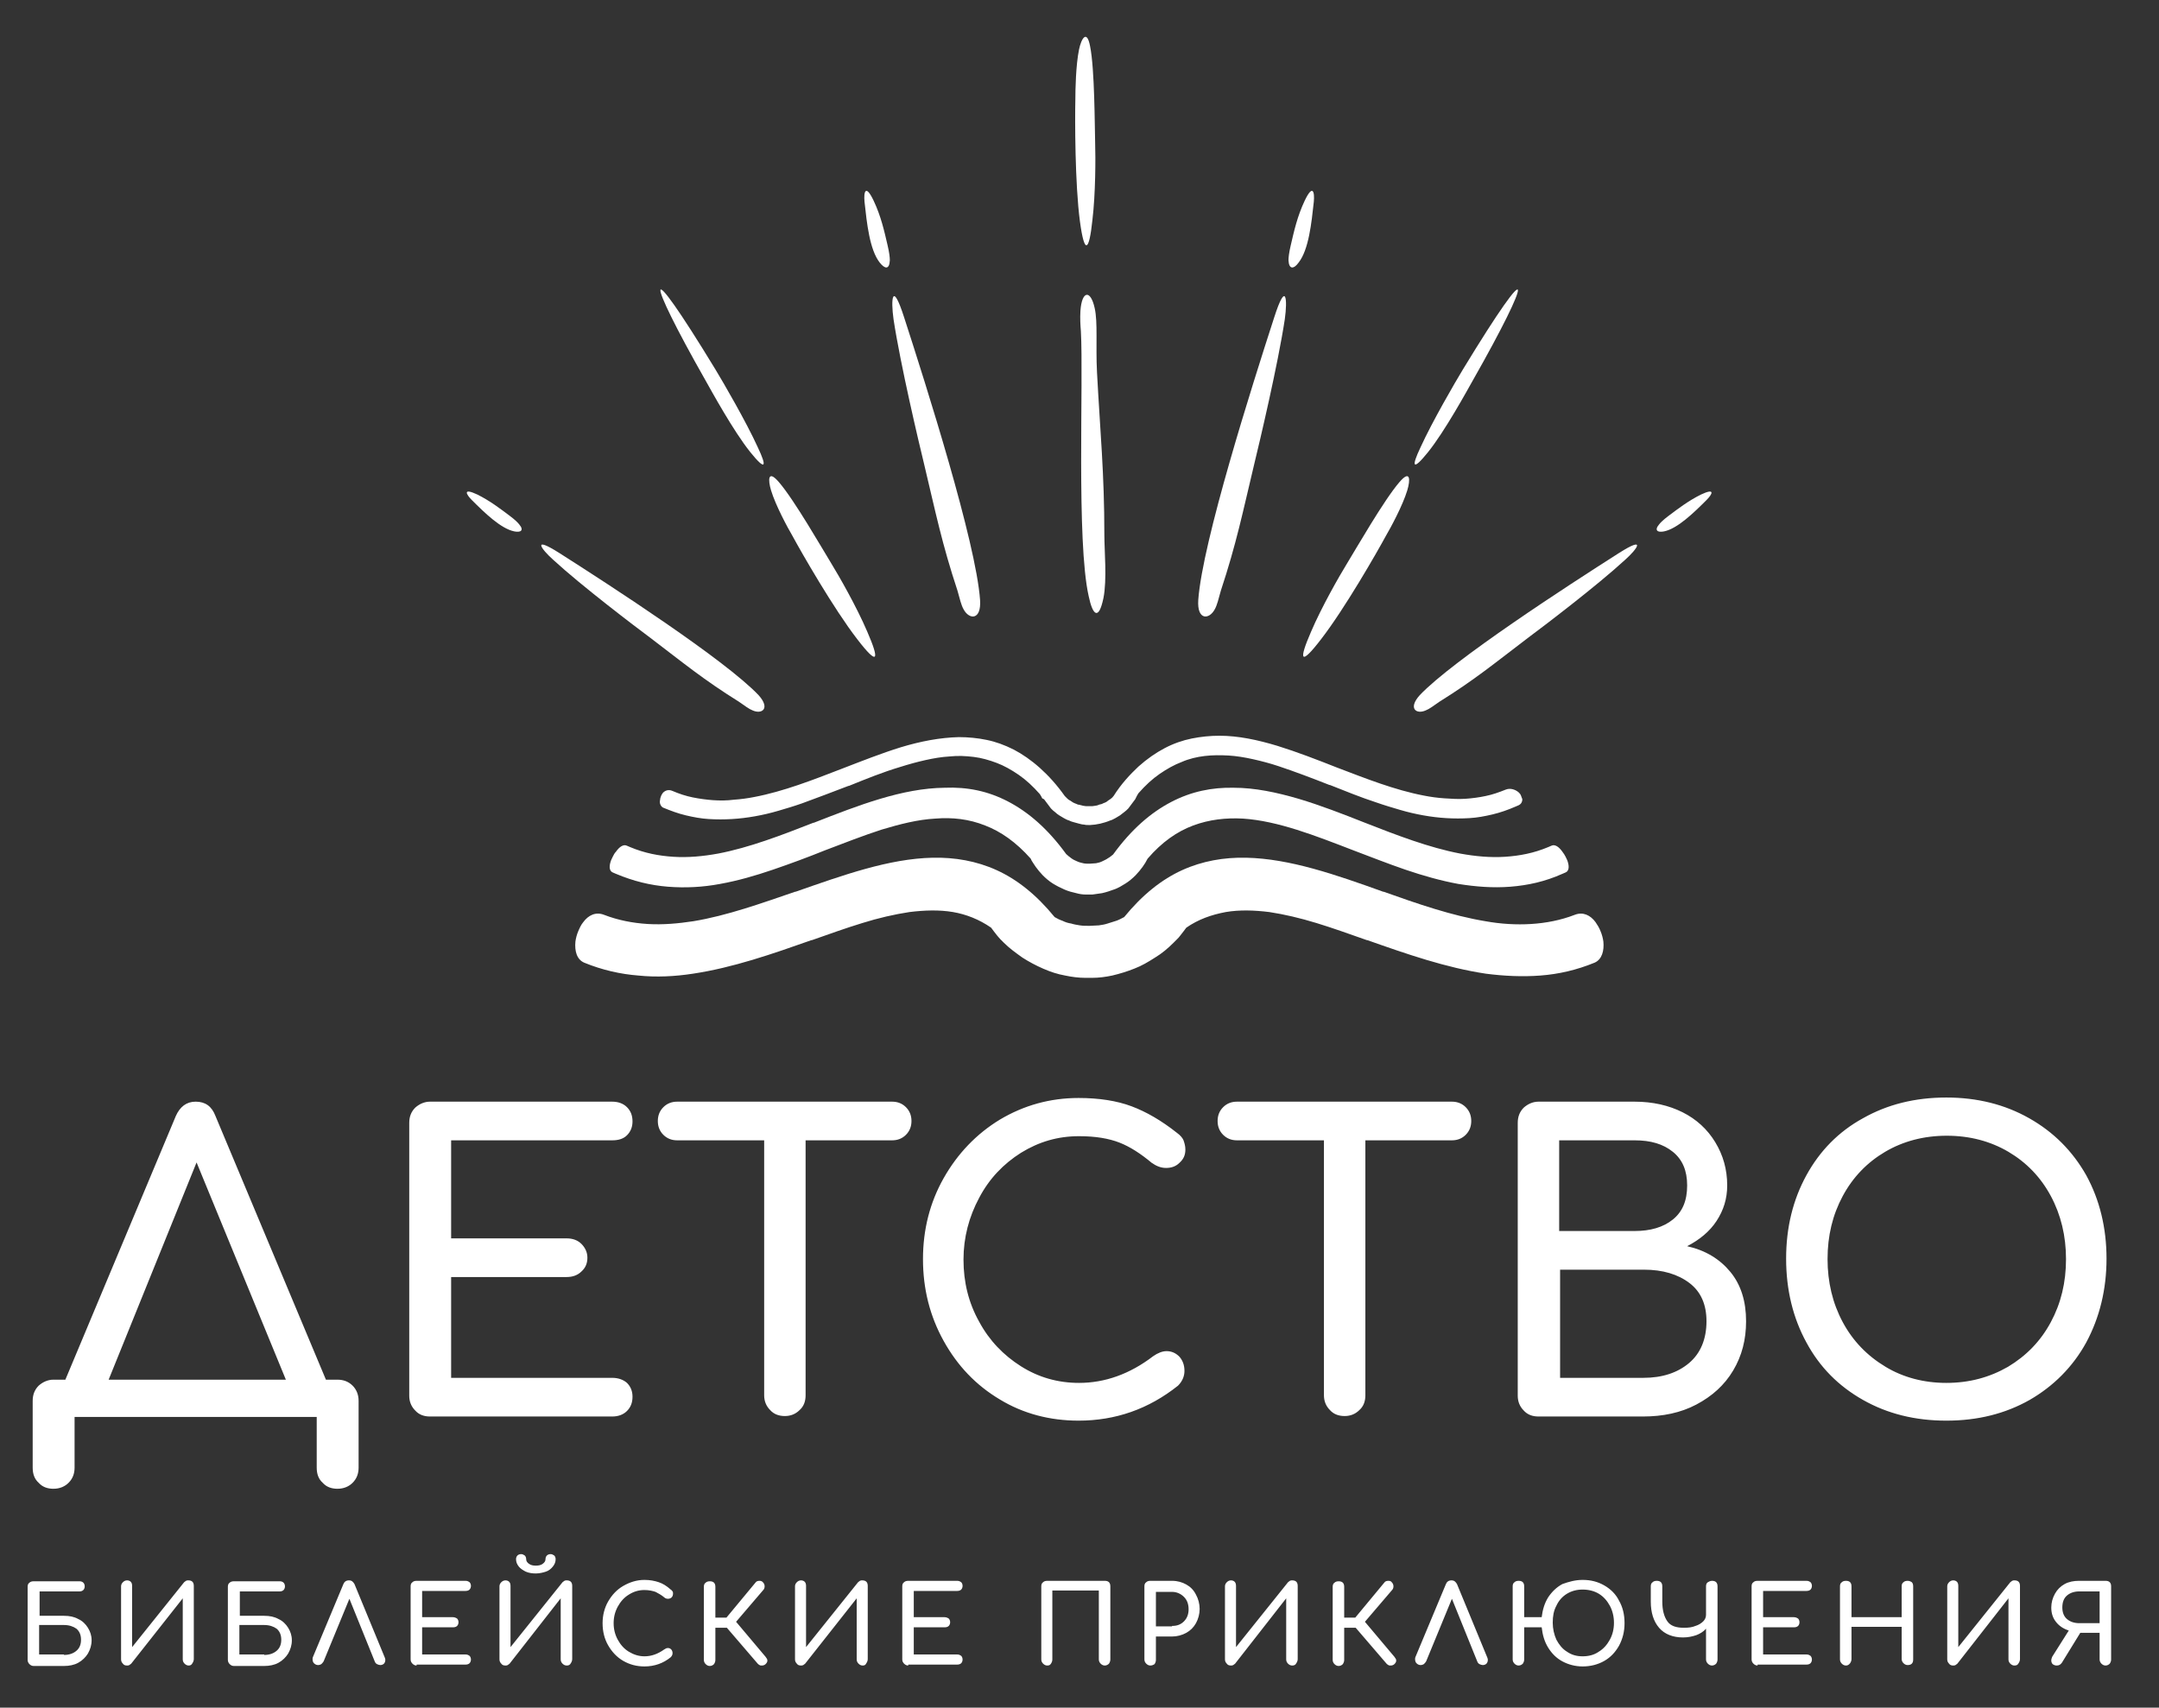 <?xml version="1.0" encoding="UTF-8"?> <svg xmlns="http://www.w3.org/2000/svg" width="469" height="371" viewBox="0 0 469 371" fill="none"><rect x="0" y="0" width="469" height="371" fill="#333333" stroke="none"/><path fill-rule="evenodd" clip-rule="evenodd" d="M219 174.143C223.4 176.443 227.6 180.043 231.6 185.543C231.9 185.843 232.3 186.143 232.7 186.443C233.1 186.743 233.5 186.943 234 187.143C234.4 187.343 234.9 187.443 235.3 187.543C235.7 187.643 236.2 187.643 236.7 187.643C237.2 187.643 237.6 187.543 238.1 187.543C238.6 187.443 239 187.343 239.4 187.143C239.8 186.943 240.3 186.743 240.7 186.443C241.1 186.243 241.4 185.943 241.8 185.643C245.8 180.143 250 176.543 254.4 174.243C258.8 171.943 263.3 171.043 268 171.143C272.6 171.143 277.3 172.143 282.1 173.543C286.8 174.943 291.7 176.843 296.5 178.743C303.4 181.443 310.4 184.143 317.2 185.443C320.5 186.043 323.7 186.343 326.9 186.143C330.1 185.943 333.2 185.343 336.3 184.043L337 183.743C337.8 183.343 338.7 184.043 339.4 185.043C339.7 185.443 339.9 185.743 340.1 186.143C340.3 186.543 340.5 186.943 340.6 187.343C340.9 188.343 340.8 189.243 340.1 189.543L339.4 189.843C335.6 191.543 331.9 192.343 328.1 192.643C324.3 192.943 320.6 192.643 316.8 192.043C313 191.343 309.1 190.243 305.3 188.943C301.5 187.643 297.7 186.143 294 184.743C285.7 181.543 277.6 178.343 270 177.843C266.3 177.643 262.7 178.043 259.2 179.343C255.7 180.643 252.4 182.943 249.3 186.543C249.1 186.843 249 187.143 248.8 187.443C248.6 187.743 248.4 188.043 248.2 188.343C248 188.643 247.7 188.943 247.5 189.243C247.2 189.543 247 189.843 246.7 190.143C246 190.843 245.3 191.443 244.5 191.943C243.7 192.443 242.9 192.943 242 193.243C241.2 193.543 240.3 193.843 239.4 194.043C238.7 194.143 238 194.243 237.3 194.343H235.9C235.2 194.343 234.5 194.243 233.8 194.043C232.9 193.843 232.1 193.643 231.2 193.243C230.3 192.843 229.5 192.443 228.7 191.943C227.9 191.443 227.2 190.843 226.5 190.143C226.2 189.843 226 189.543 225.7 189.243C225.5 188.943 225.2 188.643 225 188.343C224.8 188.043 224.6 187.743 224.4 187.443C224.2 187.143 224 186.843 223.9 186.543C220.7 182.943 217.4 180.643 214 179.343C210.5 177.943 206.9 177.543 203.2 177.843C199.4 178.043 195.5 179.043 191.5 180.243C187.5 181.543 183.4 183.143 179.2 184.743C175.5 186.243 171.7 187.643 167.9 188.943C164.1 190.243 160.3 191.343 156.4 192.043C152.7 192.743 148.9 192.943 145.1 192.643C141.3 192.343 137.6 191.443 133.8 189.843L133.1 189.543C132.4 189.243 132.3 188.343 132.6 187.343C132.7 186.943 132.9 186.543 133.1 186.143C133.3 185.743 133.5 185.343 133.8 185.043C134.5 184.043 135.4 183.343 136.2 183.743L136.9 184.043C140 185.343 143.1 185.943 146.3 186.143C149.5 186.343 152.7 186.043 156 185.443C162.8 184.143 169.8 181.443 176.7 178.743H176.8C186.5 174.943 196 171.243 205.2 171.143C210.1 170.943 214.6 171.843 219 174.143Z" fill="white"></path><path fill-rule="evenodd" clip-rule="evenodd" d="M247.3 166.543C249.2 164.843 251.1 163.543 253 162.543C254.9 161.543 256.9 160.843 258.9 160.443C260.9 160.043 262.9 159.843 264.9 159.843C269 159.843 273.2 160.743 277.5 162.043C281.7 163.343 286.1 165.043 290.4 166.743C296.7 169.143 303 171.643 309.3 172.843C310.8 173.143 312.3 173.343 313.8 173.443C315.3 173.543 316.8 173.643 318.3 173.543C319.8 173.443 321.3 173.243 322.7 172.943C324.2 172.643 325.6 172.143 327.1 171.543C328.1 171.143 329.2 171.543 329.9 172.143C330.1 172.343 330.3 172.543 330.4 172.843C330.5 173.143 330.6 173.343 330.7 173.643C330.7 174.143 330.5 174.643 329.9 174.943L329.2 175.243C327.6 175.943 325.9 176.543 324.2 176.943C322.5 177.343 320.9 177.643 319.2 177.743C317.5 177.843 315.9 177.843 314.2 177.743C312.5 177.643 310.9 177.443 309.2 177.143C307.5 176.843 305.8 176.443 304.1 175.943C302.4 175.443 300.7 174.943 299 174.343C295.6 173.243 292.2 171.843 288.9 170.543H288.8C285 169.043 281.3 167.643 277.7 166.443C275.9 165.843 274 165.343 272.2 164.943C270.4 164.543 268.6 164.243 266.9 164.143C265.1 164.043 263.4 164.043 261.7 164.243C260 164.443 258.3 164.843 256.7 165.543C255.1 166.143 253.5 167.043 251.9 168.143C250.3 169.243 248.8 170.643 247.3 172.343L247 172.843L246.8 173.243L246.6 173.643L246.3 174.043L246 174.443L245.7 174.843L245.4 175.243L245.1 175.643C244.8 175.943 244.5 176.243 244.2 176.443C243.9 176.643 243.6 176.943 243.3 177.143C243 177.343 242.6 177.543 242.3 177.743C241.9 177.943 241.6 178.143 241.2 178.243C240.9 178.343 240.5 178.543 240.1 178.643C239.7 178.743 239.4 178.843 239 178.943C238.6 179.043 238.3 179.043 237.9 179.143C237.5 179.143 237.2 179.243 236.8 179.243H236.6C236.2 179.243 235.8 179.243 235.5 179.143C235.1 179.143 234.8 179.043 234.4 178.943C234 178.843 233.7 178.743 233.3 178.643C232.9 178.543 232.6 178.443 232.2 178.243C231.8 178.143 231.5 177.943 231.1 177.743C230.8 177.543 230.4 177.343 230.1 177.143C229.8 176.943 229.5 176.743 229.2 176.443C228.9 176.243 228.6 175.943 228.3 175.643L228 175.243L227.7 174.843L227.4 174.443L227.1 174.043L226.8 173.643L226.4 173.443L226.2 173.043C226.1 172.943 226 172.643 225.9 172.543C224.4 170.843 222.9 169.443 221.3 168.343C219.7 167.243 218.1 166.343 216.5 165.743C214.9 165.143 213.2 164.643 211.5 164.443C209.8 164.243 208.1 164.143 206.3 164.343C204.5 164.443 202.8 164.743 201 165.143C199.2 165.543 197.4 166.043 195.5 166.643C191.8 167.743 188.1 169.243 184.4 170.743H184.3C180.9 172.043 177.5 173.343 174.2 174.543C172.5 175.143 170.8 175.643 169.1 176.143C167.4 176.643 165.7 177.043 164 177.343C162.3 177.643 160.7 177.843 159 177.943C157.3 178.043 155.7 178.043 154 177.943C152.3 177.843 150.7 177.543 149 177.143C147.3 176.743 145.7 176.143 144 175.443C143.5 175.143 143.2 174.443 143.4 173.743C143.4 173.443 143.5 173.243 143.6 172.943C143.7 172.643 143.9 172.443 144 172.243C144.5 171.743 145.2 171.443 146.1 171.843C147.5 172.443 149 172.943 150.5 173.243C152 173.543 153.5 173.743 154.9 173.843C156.4 173.943 157.9 173.943 159.4 173.743C160.9 173.643 162.4 173.443 163.9 173.143C170.2 171.943 176.6 169.443 182.8 167.043C187.2 165.343 191.5 163.643 195.7 162.343C200 161.043 204.2 160.243 208.3 160.143C210.3 160.143 212.4 160.343 214.3 160.743C216.3 161.143 218.2 161.843 220.2 162.843C222.1 163.843 224 165.143 225.9 166.843C227.8 168.543 229.6 170.543 231.3 172.943L231.4 173.043C231.6 173.243 231.7 173.343 231.9 173.543C232.1 173.743 232.3 173.843 232.5 173.943C232.7 174.043 232.9 174.243 233.1 174.343C233.3 174.443 233.5 174.543 233.8 174.643C234 174.743 234.2 174.843 234.5 174.843C234.7 174.943 235 174.943 235.2 175.043C235.4 175.043 235.7 175.143 235.9 175.143C236.1 175.143 236.4 175.143 236.6 175.143C236.8 175.143 237.1 175.143 237.3 175.143C237.5 175.143 237.8 175.043 238 175.043C238.2 175.043 238.5 174.943 238.7 174.843C238.9 174.743 239.2 174.743 239.4 174.643C239.6 174.543 239.8 174.443 240.1 174.343C240.3 174.243 240.5 174.143 240.7 173.943C240.9 173.843 241.1 173.643 241.3 173.543C241.5 173.343 241.7 173.243 241.8 173.043L241.9 172.943C243.6 170.243 245.5 168.243 247.3 166.543Z" fill="white"></path><path fill-rule="evenodd" clip-rule="evenodd" d="M257.7 201.543L257.1 202.343C256.9 202.643 256.6 202.943 256.4 203.243C256.2 203.543 255.9 203.843 255.7 204.043C255.4 204.343 255.1 204.643 254.9 204.843C253.7 206.043 252.4 207.143 250.9 208.043C249.5 208.943 248 209.843 246.4 210.443C244.9 211.043 243.3 211.543 241.6 211.943C240.2 212.243 238.7 212.443 237.2 212.443H235.8C234.3 212.443 232.8 212.243 231.4 211.943C229.7 211.643 228.2 211.143 226.6 210.443C225 209.743 223.5 208.943 222.1 208.043C220.7 207.043 219.3 206.043 218.1 204.843C217.9 204.643 217.6 204.343 217.3 204.043C217 203.743 216.8 203.443 216.6 203.243C216.4 202.943 216.1 202.643 215.9 202.343C215.7 202.043 215.5 201.843 215.3 201.543C212.7 199.743 209.9 198.643 207 198.143C204 197.643 200.9 197.743 197.6 198.143C194.3 198.643 190.8 199.443 187.3 200.543C183.7 201.643 180.1 202.943 176.4 204.243H176.3C167.8 207.243 159.2 210.243 150.5 211.543C146.6 212.143 142.6 212.343 138.7 211.943C134.8 211.643 130.8 210.743 126.9 209.143C125.3 208.443 124.8 206.643 125 204.543C125.1 203.843 125.3 203.043 125.6 202.343C125.9 201.643 126.2 200.943 126.7 200.343C127.8 198.843 129.4 198.043 131.2 198.743C134.3 199.943 137.5 200.543 140.7 200.743C144 200.943 147.3 200.643 150.6 200.143C157.9 198.943 165.4 196.243 172.7 193.743H172.8C183.1 190.143 193.1 186.543 202.6 186.343C207.4 186.243 212.1 187.043 216.5 189.043C220.9 191.043 225.1 194.343 229.1 199.243C229.6 199.543 230.2 199.843 230.8 200.043C231.4 200.343 232 200.543 232.7 200.643C233.3 200.843 234 200.943 234.6 201.043C235.2 201.143 235.9 201.143 236.6 201.143H236.7C237.4 201.143 238 201.043 238.7 201.043C239.4 200.943 240 200.843 240.6 200.643C241.2 200.443 241.9 200.243 242.5 200.043C243.1 199.843 243.6 199.543 244.2 199.243C248.2 194.343 252.4 191.043 256.8 189.043C261.2 187.043 265.9 186.243 270.7 186.343C280.2 186.543 290.2 190.043 300.5 193.743H300.6C307.9 196.343 315.4 198.943 322.7 200.143C326 200.743 329.4 200.943 332.6 200.743C335.8 200.543 339 199.943 342.1 198.743C343.9 198.043 345.5 198.843 346.6 200.343C347 200.943 347.4 201.543 347.7 202.343C348 203.043 348.2 203.843 348.3 204.543C348.5 206.543 348 208.443 346.4 209.143C342.5 210.743 338.6 211.643 334.6 211.943C330.7 212.243 326.7 212.043 322.8 211.543C314.1 210.243 305.5 207.243 297 204.243H296.9C293.2 202.943 289.6 201.643 286 200.543C282.4 199.443 279 198.643 275.7 198.143C272.4 197.743 269.3 197.643 266.3 198.143C263.1 198.743 260.3 199.743 257.7 201.543Z" fill="white"></path><path fill-rule="evenodd" clip-rule="evenodd" d="M234.6 48.143C233.5 39.943 233.5 25.843 233.6 21.543C233.6 19.543 233.7 14.143 234.4 10.743C234.9 8.343 236.1 6.343 236.8 10.043C237.8 14.943 237.8 27.443 237.9 31.143C238 34.243 238 42.043 237.3 47.843C236.6 54.543 235.6 55.543 234.6 48.143Z" fill="white"></path><path fill-rule="evenodd" clip-rule="evenodd" d="M239.7 129.943C240.5 125.943 239.9 119.643 239.9 116.243C239.9 102.743 239 94.043 238.3 80.843C238 75.043 238.5 70.043 237.8 66.943C236.9 62.843 235 63.143 234.7 67.543C234.6 69.143 234.7 70.743 234.8 71.943C235.4 82.643 233.8 117.643 236.5 129.543C237.4 133.843 238.7 134.743 239.7 129.943Z" fill="white"></path><path fill-rule="evenodd" clip-rule="evenodd" d="M287 138.843C292.1 132.243 299.1 120.043 301.1 116.343C302.1 114.643 304.7 109.843 305.7 106.543C306.4 104.243 306.4 101.943 304 104.743C300.7 108.543 294.5 119.343 292.6 122.443C291 125.043 287.1 131.843 284.8 137.243C282.1 143.443 282.4 144.843 287 138.843Z" fill="white"></path><path fill-rule="evenodd" clip-rule="evenodd" d="M310.2 98.243C313.9 93.643 318.7 84.843 320 82.543C332.9 59.843 333.8 53.943 317.8 80.243C316.1 83.043 311.1 91.643 308.6 97.143C306.5 101.543 306.9 102.343 310.2 98.243Z" fill="white"></path><path fill-rule="evenodd" clip-rule="evenodd" d="M282.1 57.043C284.3 54.243 284.9 48.443 285.4 43.843C285.6 41.743 285.2 39.843 283.4 43.643C281.8 47.043 281.1 50.243 280.4 53.243C280 54.943 279.9 55.943 279.9 56.543C280 58.643 281.1 58.443 282.1 57.043Z" fill="white"></path><path fill-rule="evenodd" clip-rule="evenodd" d="M263.9 132.343C264.4 131.443 264.7 130.143 265.2 128.343C268.6 118.043 269.9 111.543 272.5 100.643C273.6 96.143 277.6 79.243 279.1 69.343C279.7 65.043 279.4 60.843 276.8 68.943C272 83.743 261.2 117.743 260.3 130.343C260 134.843 262.7 134.643 263.9 132.343Z" fill="white"></path><path fill-rule="evenodd" clip-rule="evenodd" d="M361.5 115.443C364.4 114.843 367.9 111.443 370.7 108.643C372 107.343 372.7 105.943 369.5 107.443C366.7 108.843 364.5 110.543 362.5 112.043C361.3 112.943 360.7 113.543 360.4 113.943C359.3 115.243 360.1 115.743 361.5 115.443Z" fill="white"></path><path fill-rule="evenodd" clip-rule="evenodd" d="M309.7 154.343C310.5 154.043 311.4 153.343 312.7 152.443C320.4 147.643 324.6 144.143 332.1 138.443C335.2 136.143 346.8 127.343 353 121.643C355.7 119.243 357.7 116.343 351.7 120.143C340.7 127.143 315.7 143.343 308.4 151.043C305.8 153.943 307.7 155.243 309.7 154.343Z" fill="white"></path><path fill-rule="evenodd" clip-rule="evenodd" d="M186.2 138.843C181.1 132.243 174.1 120.043 172.1 116.343C171.1 114.643 168.5 109.843 167.5 106.543C166.8 104.243 166.8 101.943 169.2 104.743C172.5 108.543 178.7 119.343 180.6 122.443C182.2 125.043 186.1 131.843 188.4 137.243C191.1 143.443 190.8 144.843 186.2 138.843Z" fill="white"></path><path fill-rule="evenodd" clip-rule="evenodd" d="M163 98.243C159.3 93.643 154.5 84.843 153.2 82.543C140.3 59.843 139.4 53.943 155.4 80.243C157.1 83.043 162.1 91.643 164.6 97.143C166.7 101.543 166.3 102.343 163 98.243Z" fill="white"></path><path fill-rule="evenodd" clip-rule="evenodd" d="M191.1 57.043C188.9 54.243 188.3 48.443 187.8 43.843C187.6 41.743 188 39.843 189.8 43.643C191.4 47.043 192.1 50.243 192.8 53.243C193.2 54.943 193.3 55.943 193.3 56.543C193.2 58.643 192.2 58.443 191.1 57.043Z" fill="white"></path><path fill-rule="evenodd" clip-rule="evenodd" d="M209.3 132.343C208.8 131.443 208.5 130.143 208 128.343C204.6 118.043 203.3 111.543 200.7 100.643C199.6 96.143 195.6 79.243 194.1 69.343C193.5 65.043 193.8 60.843 196.4 68.943C201.2 83.743 212 117.743 212.9 130.343C213.2 134.843 210.5 134.643 209.3 132.343Z" fill="white"></path><path fill-rule="evenodd" clip-rule="evenodd" d="M111.7 115.443C108.8 114.843 105.3 111.443 102.5 108.643C101.2 107.343 100.5 105.943 103.7 107.443C106.5 108.843 108.7 110.543 110.7 112.043C111.9 112.943 112.5 113.543 112.8 113.943C113.9 115.243 113.1 115.743 111.7 115.443Z" fill="white"></path><path fill-rule="evenodd" clip-rule="evenodd" d="M163.5 154.343C162.7 154.043 161.8 153.343 160.5 152.443C152.8 147.643 148.6 144.143 141.1 138.443C138 136.143 126.4 127.343 120.2 121.643C117.5 119.243 115.5 116.343 121.5 120.143C132.5 127.143 157.5 143.343 164.8 151.043C167.4 153.943 165.5 155.243 163.5 154.343Z" fill="white"></path><path fill-rule="evenodd" clip-rule="evenodd" d="M73.3 299.743C74.6 299.743 75.7 300.143 76.6 301.043C77.4 301.843 77.9 302.943 77.9 304.343V318.843C77.9 320.143 77.5 321.243 76.6 322.143C75.8 322.943 74.7 323.443 73.3 323.443C72 323.443 70.9 323.043 70.1 322.143C69.2 321.343 68.8 320.243 68.8 318.843V307.843H16.2V318.843C16.2 320.143 15.8 321.243 14.9 322.143C14.1 322.943 13 323.443 11.6 323.443C10.3 323.443 9.2 323.043 8.4 322.143C7.5 321.343 7.1 320.243 7.1 318.843V304.343C7.1 303.043 7.5 301.943 8.4 301.043C9.3 300.243 10.4 299.743 11.6 299.743H14.2L38.2 242.443C39.1 240.443 40.5 239.343 42.5 239.343C44.6 239.343 46 240.343 46.8 242.443L70.8 299.743H73.3ZM23.6 299.743H62.1L42.7 252.543L23.6 299.743ZM93.4 307.743C92.1 307.743 91 307.343 90.2 306.443C89.3 305.543 88.9 304.443 88.9 303.243V243.943C88.9 242.643 89.3 241.543 90.2 240.643C91.1 239.843 92.2 239.343 93.4 239.343H133C134.3 239.343 135.4 239.743 136.2 240.543C137 241.343 137.4 242.343 137.4 243.643C137.4 244.843 137 245.843 136.2 246.643C135.4 247.443 134.3 247.743 133 247.743H98V269.043H123.1C124.4 269.043 125.5 269.443 126.3 270.243C127.1 271.043 127.6 272.043 127.6 273.243C127.6 274.443 127.2 275.443 126.3 276.243C125.5 277.043 124.4 277.443 123.1 277.443H98V299.343H133C134.3 299.343 135.4 299.743 136.2 300.443C137 301.243 137.4 302.243 137.4 303.443C137.4 304.743 137 305.743 136.2 306.543C135.4 307.343 134.3 307.743 133 307.743H93.4ZM193.8 239.343C195 239.343 196 239.743 196.8 240.543C197.6 241.343 198 242.343 198 243.543C198 244.743 197.6 245.743 196.8 246.543C196 247.343 195 247.743 193.8 247.743H175V303.143C175 304.443 174.6 305.543 173.7 306.343C172.8 307.243 171.7 307.643 170.5 307.643C169.2 307.643 168.1 307.243 167.3 306.343C166.4 305.443 166 304.343 166 303.143V247.743H147.1C145.9 247.743 144.9 247.343 144.1 246.543C143.3 245.743 142.9 244.743 142.9 243.543C142.9 242.343 143.3 241.343 144.1 240.543C144.9 239.743 145.9 239.343 147.1 239.343H193.8ZM234.3 308.643C228.1 308.643 222.3 307.143 217.2 304.043C212 300.943 208 296.743 205 291.343C202 285.943 200.5 280.043 200.5 273.543C200.5 267.143 202 261.243 205 255.943C208 250.643 212.1 246.343 217.2 243.243C222.4 240.143 228.1 238.543 234.3 238.543C238.7 238.543 242.6 239.143 245.8 240.343C249 241.543 252.3 243.443 255.7 246.143C256.4 246.643 256.9 247.243 257.1 247.743C257.3 248.343 257.5 248.943 257.5 249.743C257.5 250.943 257.1 251.843 256.2 252.643C255.4 253.443 254.4 253.743 253.3 253.743C252.2 253.743 251.2 253.343 250.2 252.643C247.8 250.643 245.5 249.143 243.2 248.243C240.9 247.343 238 246.843 234.4 246.843C229.8 246.843 225.7 248.043 221.8 250.443C218 252.843 214.9 256.043 212.7 260.243C210.5 264.343 209.3 268.843 209.3 273.643C209.3 278.543 210.4 283.043 212.7 287.143C214.9 291.243 218 294.443 221.8 296.843C225.6 299.243 229.8 300.443 234.4 300.443C240 300.443 245.4 298.543 250.5 294.643C251.5 293.943 252.5 293.543 253.4 293.543C254.5 293.543 255.4 293.943 256.2 294.743C256.9 295.543 257.3 296.543 257.3 297.843C257.3 299.043 256.8 300.143 255.9 301.043C249.5 306.143 242.3 308.643 234.3 308.643ZM315.4 239.343C316.6 239.343 317.6 239.743 318.4 240.543C319.2 241.343 319.6 242.343 319.6 243.543C319.6 244.743 319.2 245.743 318.4 246.543C317.6 247.343 316.6 247.743 315.4 247.743H296.6V303.143C296.6 304.443 296.2 305.543 295.3 306.343C294.4 307.243 293.3 307.643 292.1 307.643C290.8 307.643 289.7 307.243 288.9 306.343C288 305.443 287.6 304.343 287.6 303.143V247.743H268.7C267.5 247.743 266.5 247.343 265.7 246.543C264.9 245.743 264.5 244.743 264.5 243.543C264.5 242.343 264.9 241.343 265.7 240.543C266.5 239.743 267.5 239.343 268.7 239.343H315.4ZM334.2 307.743C332.9 307.743 331.8 307.343 331 306.443C330.1 305.543 329.7 304.443 329.7 303.243V243.943C329.7 242.643 330.1 241.543 331 240.643C331.9 239.843 333 239.343 334.2 239.343H355.1C359 239.343 362.5 240.143 365.5 241.643C368.5 243.143 370.9 245.343 372.6 248.143C374.3 250.943 375.2 254.043 375.2 257.543C375.2 260.443 374.4 262.943 372.9 265.243C371.4 267.543 369.2 269.343 366.5 270.743C370.5 271.643 373.6 273.543 375.9 276.343C378.2 279.143 379.3 282.743 379.3 287.043C379.3 291.043 378.4 294.543 376.5 297.743C374.6 300.943 371.9 303.343 368.5 305.143C365.1 306.943 361.2 307.743 356.9 307.743H334.2ZM355.1 267.443C358.5 267.443 361.3 266.643 363.4 264.943C365.5 263.243 366.5 260.843 366.5 257.543C366.5 254.343 365.5 251.943 363.4 250.243C361.3 248.543 358.6 247.743 355.1 247.743H338.7V267.443H355.1ZM357 299.343C361.1 299.343 364.4 298.243 366.9 296.143C369.4 294.043 370.7 290.943 370.7 287.043C370.7 283.443 369.5 280.643 367 278.743C364.5 276.843 361.2 275.843 357.1 275.843H338.9V299.343H357ZM422.8 308.643C416 308.643 410 307.143 404.7 304.143C399.4 301.143 395.3 297.043 392.4 291.643C389.5 286.343 388 280.243 388 273.443C388 266.643 389.5 260.643 392.4 255.343C395.3 250.043 399.4 245.843 404.7 242.943C410 239.943 416 238.443 422.8 238.443C429.5 238.443 435.5 239.943 440.8 242.943C446.1 245.943 450.2 250.043 453.2 255.343C456.1 260.643 457.6 266.743 457.6 273.443C457.6 280.143 456.1 286.243 453.2 291.643C450.3 296.943 446.1 301.143 440.9 304.143C435.6 307.143 429.6 308.643 422.8 308.643ZM422.8 300.443C427.8 300.443 432.2 299.243 436.2 296.943C440.2 294.543 443.3 291.343 445.5 287.243C447.7 283.143 448.8 278.643 448.8 273.543C448.8 268.543 447.7 263.943 445.5 259.843C443.3 255.743 440.2 252.543 436.3 250.243C432.4 247.943 427.9 246.743 422.9 246.743C417.9 246.743 413.4 247.943 409.5 250.243C405.6 252.543 402.5 255.743 400.3 259.843C398.1 263.943 397 268.443 397 273.543C397 278.543 398.1 283.143 400.3 287.243C402.5 291.343 405.6 294.543 409.6 296.943C413.4 299.243 417.9 300.443 422.8 300.443Z" fill="white"></path><path fill-rule="evenodd" clip-rule="evenodd" d="M13.9 351.043C15.1 351.043 16.1 351.243 17 351.743C17.9 352.143 18.6 352.843 19.1 353.643C19.6 354.443 19.9 355.343 19.9 356.343C19.9 357.443 19.6 358.343 19.1 359.243C18.6 360.043 17.9 360.743 17 361.243C16.1 361.743 15 361.943 13.9 361.943H7.3C7 361.943 6.7 361.843 6.4 361.543C6.2 361.343 6 361.043 6 360.643V344.743C6 344.343 6.1 344.043 6.4 343.843C6.6 343.643 6.9 343.543 7.3 343.543H17.3C17.6 343.543 17.9 343.643 18.1 343.843C18.3 344.043 18.4 344.343 18.4 344.643C18.4 344.943 18.3 345.243 18.1 345.443C17.9 345.643 17.6 345.743 17.3 345.743H8.6V351.043H13.9ZM13.9 359.543C15 359.543 15.9 359.243 16.6 358.643C17.3 358.043 17.6 357.243 17.6 356.243C17.6 355.243 17.3 354.443 16.6 353.843C15.9 353.343 15 353.043 13.9 353.043H8.5V359.443H13.9V359.543ZM41 361.843C40.7 361.843 40.4 361.743 40.1 361.443C39.9 361.243 39.7 360.943 39.7 360.543V347.243L28.5 361.443C28.4 361.543 28.2 361.643 28.1 361.743C27.9 361.843 27.8 361.843 27.6 361.843C27.2 361.843 26.9 361.743 26.7 361.443C26.5 361.243 26.3 360.943 26.3 360.543V344.643C26.3 344.343 26.4 344.043 26.7 343.743C26.9 343.543 27.2 343.343 27.6 343.343C27.9 343.343 28.2 343.443 28.4 343.643C28.6 343.843 28.7 344.143 28.7 344.543V357.843L40 343.743C40.1 343.643 40.3 343.543 40.4 343.443C40.6 343.343 40.7 343.343 40.9 343.343C41.3 343.343 41.6 343.443 41.8 343.643C42 343.843 42.1 344.143 42.1 344.543V360.443C42.1 360.743 42 361.043 41.8 361.343C41.6 361.743 41.3 361.843 41 361.843ZM57.4 351.043C58.6 351.043 59.6 351.243 60.5 351.743C61.4 352.143 62.1 352.843 62.6 353.643C63.1 354.443 63.4 355.343 63.4 356.343C63.4 357.443 63.1 358.343 62.6 359.243C62.1 360.043 61.4 360.743 60.5 361.243C59.6 361.743 58.5 361.943 57.4 361.943H50.8C50.5 361.943 50.2 361.843 49.9 361.543C49.7 361.343 49.5 361.043 49.5 360.643V344.743C49.5 344.343 49.6 344.043 49.9 343.843C50.1 343.643 50.4 343.543 50.8 343.543H60.8C61.1 343.543 61.4 343.643 61.6 343.843C61.8 344.043 61.9 344.343 61.9 344.643C61.9 344.943 61.8 345.243 61.6 345.443C61.4 345.643 61.1 345.743 60.8 345.743H52.1V351.043H57.4ZM57.4 359.543C58.5 359.543 59.4 359.243 60.1 358.643C60.8 358.043 61.1 357.243 61.1 356.243C61.1 355.243 60.8 354.443 60.1 353.843C59.4 353.343 58.5 353.043 57.4 353.043H52V359.443H57.4V359.543ZM83.6 360.143C83.7 360.343 83.7 360.543 83.7 360.643C83.7 360.943 83.6 361.243 83.4 361.443C83.2 361.643 82.9 361.743 82.6 361.743C82.4 361.743 82.1 361.643 81.9 361.543C81.7 361.443 81.5 361.243 81.4 360.943L75.9 347.343L70.3 360.943C70.2 361.143 70 361.343 69.8 361.543C69.6 361.643 69.4 361.743 69.1 361.743C68.8 361.743 68.5 361.643 68.2 361.343C68 361.143 67.9 360.843 67.9 360.443C67.9 360.243 67.9 360.143 68 359.943L74.6 344.143C74.8 343.643 75.2 343.343 75.8 343.343C76.4 343.343 76.7 343.643 77 344.143L83.6 360.143ZM90.5 361.843C90.2 361.843 89.9 361.743 89.6 361.443C89.4 361.243 89.2 360.943 89.2 360.543V344.643C89.2 344.243 89.3 343.943 89.6 343.743C89.8 343.543 90.1 343.443 90.5 343.443H101.1C101.5 343.443 101.7 343.543 102 343.743C102.2 343.943 102.3 344.243 102.3 344.543C102.3 344.843 102.2 345.143 102 345.343C101.8 345.543 101.5 345.643 101.1 345.643H91.7V351.343H98.4C98.7 351.343 99 351.443 99.3 351.643C99.5 351.843 99.6 352.143 99.6 352.443C99.6 352.743 99.5 353.043 99.3 353.243C99.1 353.443 98.8 353.543 98.4 353.543H91.7V359.443H101.1C101.5 359.443 101.7 359.543 102 359.743C102.2 359.943 102.3 360.243 102.3 360.543C102.3 360.843 102.2 361.143 102 361.343C101.8 361.543 101.5 361.643 101.1 361.643H90.5V361.843ZM123.1 361.843C122.8 361.843 122.5 361.743 122.2 361.443C122 361.243 121.8 360.943 121.8 360.543V347.243L110.7 361.443C110.6 361.543 110.4 361.643 110.3 361.743C110.1 361.843 110 361.843 109.8 361.843C109.4 361.843 109.1 361.743 108.9 361.443C108.7 361.243 108.5 360.943 108.5 360.543V344.643C108.5 344.343 108.6 344.043 108.9 343.743C109.1 343.543 109.4 343.343 109.8 343.343C110.1 343.343 110.4 343.443 110.6 343.643C110.8 343.843 110.9 344.143 110.9 344.543V357.843L122.2 343.743C122.3 343.643 122.5 343.543 122.6 343.443C122.8 343.343 122.9 343.343 123.1 343.343C123.5 343.343 123.8 343.443 124 343.643C124.2 343.843 124.3 344.143 124.3 344.543V360.443C124.3 360.743 124.2 361.043 124 361.343C123.8 361.743 123.5 361.843 123.1 361.843ZM116.4 341.843C115.6 341.843 114.9 341.743 114.2 341.443C113.6 341.143 113 340.743 112.7 340.343C112.3 339.843 112.1 339.343 112.1 338.743C112.1 338.443 112.2 338.143 112.4 337.943C112.6 337.743 112.9 337.643 113.2 337.643C113.5 337.643 113.7 337.743 114 337.943C114.2 338.143 114.3 338.443 114.3 338.743C114.3 339.143 114.5 339.443 114.9 339.743C115.3 340.043 115.8 340.143 116.4 340.143C117 340.143 117.5 340.043 117.9 339.743C118.3 339.443 118.5 339.143 118.5 338.743C118.5 338.443 118.6 338.143 118.8 337.943C119 337.743 119.3 337.643 119.6 337.643C119.9 337.643 120.1 337.743 120.4 337.943C120.6 338.143 120.7 338.443 120.7 338.743C120.7 339.343 120.5 339.843 120.1 340.343C119.7 340.843 119.2 341.243 118.6 341.443C118 341.643 117.2 341.843 116.4 341.843ZM140 362.043C138.3 362.043 136.8 361.643 135.4 360.843C134 360.043 132.9 358.843 132.1 357.443C131.3 356.043 130.9 354.443 130.9 352.643C130.9 350.943 131.3 349.343 132.1 347.943C132.9 346.543 134 345.343 135.4 344.543C136.8 343.743 138.3 343.243 140 343.243C141.2 343.243 142.2 343.443 143.1 343.743C144 344.043 144.8 344.543 145.7 345.343C145.9 345.443 146 345.643 146.1 345.743C146.2 345.843 146.2 346.043 146.2 346.243C146.2 346.543 146.1 346.843 145.9 347.043C145.7 347.243 145.4 347.343 145.1 347.343C144.8 347.343 144.5 347.243 144.3 347.043C143.7 346.543 143 346.143 142.4 345.843C141.8 345.643 141 345.443 140 345.443C138.8 345.443 137.7 345.743 136.6 346.443C135.6 347.043 134.8 347.943 134.2 349.043C133.6 350.143 133.3 351.343 133.3 352.643C133.3 353.943 133.6 355.143 134.2 356.243C134.8 357.343 135.6 358.243 136.6 358.843C137.6 359.443 138.7 359.843 140 359.843C141.5 359.843 142.9 359.343 144.3 358.343C144.6 358.143 144.8 358.043 145.1 358.043C145.4 358.043 145.6 358.143 145.8 358.343C146 358.543 146.1 358.843 146.1 359.143C146.1 359.443 146 359.743 145.7 360.043C144.1 361.343 142.2 362.043 140 362.043ZM166.3 359.943C166.5 360.243 166.7 360.443 166.7 360.743C166.7 361.043 166.6 361.243 166.3 361.543C166.1 361.743 165.8 361.843 165.5 361.843C165.3 361.843 165.1 361.843 165 361.743C164.8 361.643 164.7 361.543 164.6 361.443L157.9 353.643H155.4V360.643C155.4 360.943 155.3 361.243 155.1 361.543C154.9 361.743 154.6 361.943 154.2 361.943C153.9 361.943 153.6 361.843 153.3 361.543C153.1 361.343 152.9 361.043 152.9 360.643V344.743C152.9 344.343 153 344.043 153.3 343.843C153.5 343.643 153.8 343.543 154.2 343.543C154.6 343.543 154.9 343.643 155.1 343.843C155.3 344.043 155.4 344.343 155.4 344.743V351.443H157.8L164.1 343.843C164.3 343.543 164.6 343.443 165 343.443C165.3 343.443 165.6 343.543 165.8 343.843C166 344.043 166.1 344.343 166.1 344.643C166.1 344.943 166 345.243 165.8 345.443L159.9 352.343L166.3 359.943ZM187.4 361.843C187.1 361.843 186.8 361.743 186.5 361.443C186.3 361.243 186.1 360.943 186.1 360.543V347.243L174.9 361.443C174.8 361.543 174.6 361.643 174.5 361.743C174.3 361.843 174.2 361.843 174 361.843C173.6 361.843 173.3 361.743 173.1 361.443C172.9 361.243 172.7 360.943 172.7 360.543V344.643C172.7 344.343 172.8 344.043 173.1 343.743C173.3 343.543 173.6 343.343 174 343.343C174.3 343.343 174.6 343.443 174.8 343.643C175 343.843 175.1 344.143 175.1 344.543V357.843L186.4 343.743C186.5 343.643 186.7 343.543 186.8 343.443C187 343.343 187.1 343.343 187.3 343.343C187.7 343.343 188 343.443 188.2 343.643C188.4 343.843 188.5 344.143 188.5 344.543V360.443C188.5 360.743 188.4 361.043 188.2 361.343C188 361.743 187.8 361.843 187.4 361.843ZM197.3 361.843C197 361.843 196.7 361.743 196.4 361.443C196.2 361.243 196 360.943 196 360.543V344.643C196 344.243 196.1 343.943 196.4 343.743C196.6 343.543 196.9 343.443 197.3 343.443H207.9C208.3 343.443 208.5 343.543 208.8 343.743C209 343.943 209.1 344.243 209.1 344.543C209.1 344.843 209 345.143 208.8 345.343C208.6 345.543 208.3 345.643 207.9 345.643H198.5V351.343H205.2C205.5 351.343 205.8 351.443 206.1 351.643C206.3 351.843 206.4 352.143 206.4 352.443C206.4 352.743 206.3 353.043 206.1 353.243C205.9 353.443 205.6 353.543 205.2 353.543H198.5V359.443H207.9C208.3 359.443 208.5 359.543 208.8 359.743C209 359.943 209.1 360.243 209.1 360.543C209.1 360.843 209 361.143 208.8 361.343C208.6 361.543 208.3 361.643 207.9 361.643H197.3V361.843ZM227.5 361.843C227.2 361.843 226.9 361.743 226.6 361.443C226.4 361.243 226.2 360.943 226.2 360.543V344.643C226.2 344.243 226.3 343.943 226.6 343.743C226.8 343.543 227.1 343.443 227.5 343.443H240C240.4 343.443 240.7 343.543 240.9 343.743C241.1 343.943 241.2 344.243 241.2 344.643V360.543C241.2 360.843 241.1 361.143 240.9 361.443C240.7 361.643 240.4 361.843 240 361.843C239.7 361.843 239.4 361.743 239.1 361.443C238.9 361.243 238.7 360.943 238.7 360.543V345.543H228.6V360.543C228.6 360.843 228.5 361.143 228.3 361.443C228.1 361.743 227.9 361.843 227.5 361.843ZM249.9 361.843C249.6 361.843 249.3 361.743 249 361.443C248.8 361.243 248.6 360.943 248.6 360.543V344.643C248.6 344.243 248.7 343.943 249 343.743C249.2 343.543 249.5 343.443 249.9 343.443H254.6C255.8 343.443 256.8 343.743 257.7 344.243C258.6 344.743 259.3 345.443 259.8 346.443C260.3 347.343 260.6 348.443 260.6 349.543C260.6 350.643 260.3 351.743 259.8 352.643C259.3 353.543 258.6 354.243 257.7 354.743C256.8 355.243 255.7 355.543 254.6 355.543H251.1V360.643C251.1 360.943 251 361.243 250.8 361.543C250.5 361.743 250.2 361.843 249.9 361.843ZM254.6 353.243C255.7 353.243 256.5 352.943 257.2 352.243C257.9 351.543 258.2 350.643 258.2 349.643C258.2 348.543 257.9 347.643 257.2 346.943C256.5 346.243 255.6 345.843 254.6 345.843H251.1V353.343H254.6V353.243ZM280.7 361.843C280.4 361.843 280.1 361.743 279.8 361.443C279.6 361.243 279.4 360.943 279.4 360.543V347.243L268.3 361.443C268.2 361.543 268 361.643 267.9 361.743C267.7 361.843 267.6 361.843 267.4 361.843C267 361.843 266.7 361.743 266.5 361.443C266.3 361.243 266.1 360.943 266.1 360.543V344.643C266.1 344.343 266.2 344.043 266.5 343.743C266.7 343.543 267 343.343 267.4 343.343C267.7 343.343 268 343.443 268.2 343.643C268.4 343.843 268.5 344.143 268.5 344.543V357.843L279.8 343.743C279.9 343.643 280.1 343.543 280.2 343.443C280.4 343.343 280.5 343.343 280.7 343.343C281.1 343.343 281.4 343.443 281.6 343.643C281.8 343.843 281.9 344.143 281.9 344.543V360.443C281.9 360.743 281.8 361.043 281.6 361.343C281.4 361.743 281.1 361.843 280.7 361.843ZM302.9 359.943C303.1 360.243 303.3 360.443 303.3 360.743C303.3 361.043 303.2 361.243 302.9 361.543C302.7 361.743 302.4 361.843 302.1 361.843C301.9 361.843 301.7 361.843 301.6 361.743C301.4 361.643 301.3 361.543 301.2 361.443L294.5 353.643H292V360.643C292 360.943 291.9 361.243 291.7 361.543C291.5 361.743 291.2 361.943 290.8 361.943C290.5 361.943 290.2 361.843 289.9 361.543C289.7 361.343 289.5 361.043 289.5 360.643V344.743C289.5 344.343 289.6 344.043 289.9 343.843C290.1 343.643 290.4 343.543 290.8 343.543C291.2 343.543 291.5 343.643 291.7 343.843C291.9 344.043 292 344.343 292 344.743V351.443H294.4L300.7 343.843C300.9 343.543 301.2 343.443 301.6 343.443C302 343.443 302.2 343.543 302.4 343.843C302.6 344.043 302.7 344.343 302.7 344.643C302.7 344.943 302.6 345.243 302.4 345.443L296.5 352.343L302.9 359.943ZM323.1 360.143C323.2 360.343 323.2 360.543 323.2 360.643C323.2 360.943 323.1 361.243 322.9 361.443C322.7 361.643 322.4 361.743 322.1 361.743C321.9 361.743 321.6 361.643 321.4 361.543C321.2 361.443 321 361.243 320.9 360.943L315.4 347.343L309.8 360.943C309.7 361.143 309.5 361.343 309.3 361.543C309.1 361.643 308.9 361.743 308.6 361.743C308.3 361.743 308 361.643 307.7 361.343C307.5 361.143 307.4 360.843 307.4 360.443C307.4 360.243 307.4 360.143 307.5 359.943L314.1 344.143C314.3 343.643 314.7 343.343 315.3 343.343C315.9 343.343 316.2 343.643 316.5 344.143L323.1 360.143ZM343.8 343.243C345.6 343.243 347.1 343.643 348.5 344.443C349.9 345.243 351 346.343 351.7 347.743C352.5 349.143 352.9 350.743 352.9 352.643C352.9 354.443 352.5 356.043 351.7 357.543C350.9 358.943 349.9 360.043 348.5 360.843C347.1 361.643 345.5 362.043 343.8 362.043C342.2 362.043 340.7 361.643 339.4 360.943C338.1 360.243 337.1 359.243 336.3 357.943C335.5 356.643 335.1 355.243 334.9 353.543H331.1V360.543C331.1 360.843 331 361.143 330.8 361.443C330.6 361.643 330.3 361.843 329.9 361.843C329.6 361.843 329.3 361.743 329 361.443C328.8 361.243 328.6 360.943 328.6 360.543V344.643C328.6 344.243 328.7 343.943 329 343.743C329.2 343.543 329.5 343.443 329.9 343.443C330.3 343.443 330.6 343.543 330.8 343.743C331 343.943 331.1 344.243 331.1 344.643V351.343H334.9C335.1 349.743 335.5 348.343 336.3 347.043C337.1 345.843 338.1 344.843 339.4 344.143C340.8 343.643 342.2 343.243 343.8 343.243ZM343.8 359.843C345.1 359.843 346.3 359.543 347.3 358.843C348.3 358.243 349.1 357.343 349.7 356.243C350.3 355.143 350.6 353.943 350.6 352.543C350.6 351.243 350.3 349.943 349.7 348.843C349.1 347.743 348.3 346.843 347.3 346.243C346.3 345.643 345.1 345.343 343.8 345.343C342.5 345.343 341.4 345.643 340.4 346.243C339.4 346.843 338.6 347.743 338.1 348.843C337.5 349.943 337.3 351.143 337.3 352.543C337.3 353.843 337.6 355.143 338.1 356.243C338.7 357.343 339.4 358.243 340.4 358.843C341.4 359.543 342.5 359.843 343.8 359.843ZM371.9 343.443C372.3 343.443 372.6 343.543 372.8 343.743C373 343.943 373.1 344.243 373.1 344.643V360.543C373.1 360.843 373 361.143 372.8 361.443C372.6 361.643 372.3 361.843 371.9 361.843C371.6 361.843 371.3 361.743 371 361.443C370.8 361.243 370.6 360.943 370.6 360.543V353.843C370.1 354.443 369.3 354.943 368.5 355.243C367.6 355.543 366.7 355.743 365.6 355.743C363.4 355.743 361.6 355.043 360.4 353.643C359.2 352.243 358.6 350.343 358.6 347.943V344.643C358.6 344.243 358.7 343.943 359 343.743C359.2 343.543 359.5 343.443 359.9 343.443C360.3 343.443 360.6 343.543 360.8 343.743C361 343.943 361.1 344.243 361.1 344.643V347.943C361.1 349.843 361.5 351.243 362.2 352.243C362.9 353.243 364.1 353.643 365.8 353.643C366.8 353.643 367.6 353.543 368.3 353.243C369 353.043 369.6 352.643 370 352.243C370.4 351.843 370.6 351.343 370.6 350.843V344.643C370.6 344.243 370.7 343.943 371 343.743C371.2 343.643 371.5 343.443 371.9 343.443ZM381.8 361.843C381.5 361.843 381.2 361.743 380.9 361.443C380.7 361.243 380.5 360.943 380.5 360.543V344.643C380.5 344.243 380.6 343.943 380.9 343.743C381.1 343.543 381.4 343.443 381.8 343.443H392.4C392.8 343.443 393 343.543 393.3 343.743C393.5 343.943 393.6 344.243 393.6 344.543C393.6 344.843 393.5 345.143 393.3 345.343C393.1 345.543 392.8 345.643 392.4 345.643H383V351.343H389.7C390 351.343 390.3 351.443 390.6 351.643C390.8 351.843 390.9 352.143 390.9 352.443C390.9 352.743 390.8 353.043 390.6 353.243C390.4 353.443 390.1 353.543 389.7 353.543H383V359.443H392.4C392.8 359.443 393 359.543 393.3 359.743C393.5 359.943 393.6 360.243 393.6 360.543C393.6 360.843 393.5 361.143 393.3 361.343C393.1 361.543 392.8 361.643 392.4 361.643H381.8V361.843ZM401 361.843C400.7 361.843 400.4 361.743 400.1 361.443C399.9 361.243 399.7 360.943 399.7 360.543V344.643C399.7 344.243 399.8 343.943 400.1 343.743C400.3 343.543 400.6 343.443 401 343.443C401.4 343.443 401.7 343.543 401.9 343.743C402.1 343.943 402.2 344.243 402.2 344.643V351.343H413.1V344.643C413.1 344.243 413.2 343.943 413.5 343.743C413.7 343.543 414 343.443 414.4 343.443C414.7 343.443 415 343.543 415.3 343.743C415.5 343.943 415.6 344.243 415.6 344.643V360.543C415.6 360.943 415.5 361.243 415.3 361.443C415.1 361.643 414.8 361.743 414.4 361.743C414.1 361.743 413.8 361.643 413.5 361.343C413.3 361.143 413.1 360.843 413.1 360.443V353.443H402.2V360.443C402.2 360.743 402.1 361.043 401.9 361.343C401.6 361.743 401.3 361.843 401 361.843ZM437.6 361.843C437.3 361.843 437 361.743 436.7 361.443C436.5 361.243 436.3 360.943 436.3 360.543V347.243L425.2 361.443C425.1 361.543 424.9 361.643 424.8 361.743C424.6 361.843 424.5 361.843 424.3 361.843C423.9 361.843 423.6 361.743 423.4 361.443C423.2 361.243 423 360.943 423 360.543V344.643C423 344.343 423.1 344.043 423.4 343.743C423.6 343.543 423.9 343.343 424.3 343.343C424.6 343.343 424.9 343.443 425.1 343.643C425.3 343.843 425.4 344.143 425.4 344.543V357.843L436.7 343.743C436.8 343.643 437 343.543 437.1 343.443C437.3 343.343 437.4 343.343 437.6 343.343C438 343.343 438.3 343.443 438.5 343.643C438.7 343.843 438.8 344.143 438.8 344.543V360.443C438.8 360.743 438.7 361.043 438.5 361.343C438.3 361.743 438 361.843 437.6 361.843ZM457.4 343.443C457.8 343.443 458.1 343.543 458.3 343.743C458.5 343.943 458.6 344.243 458.6 344.643V360.543C458.6 360.843 458.5 361.143 458.3 361.443C458.1 361.643 457.8 361.843 457.4 361.843C457.1 361.843 456.8 361.743 456.5 361.443C456.3 361.243 456.1 360.943 456.1 360.543V354.743H451.9L447.9 361.243C447.6 361.643 447.3 361.843 446.8 361.843C446.4 361.843 446.2 361.743 445.9 361.543C445.7 361.343 445.6 361.043 445.6 360.743C445.6 360.443 445.7 360.243 445.8 359.943L449.4 354.243C448.2 353.843 447.3 353.243 446.6 352.343C445.9 351.443 445.6 350.443 445.6 349.243C445.6 348.143 445.9 347.143 446.4 346.243C446.9 345.343 447.6 344.643 448.5 344.143C449.4 343.643 450.5 343.443 451.6 343.443H457.4ZM456.1 345.743H451.7C450.6 345.743 449.7 346.043 449 346.643C448.3 347.243 448 348.143 448 349.243C448 350.243 448.3 351.143 449 351.743C449.7 352.343 450.6 352.643 451.7 352.643H456.1V345.743Z" fill="white"></path></svg> 